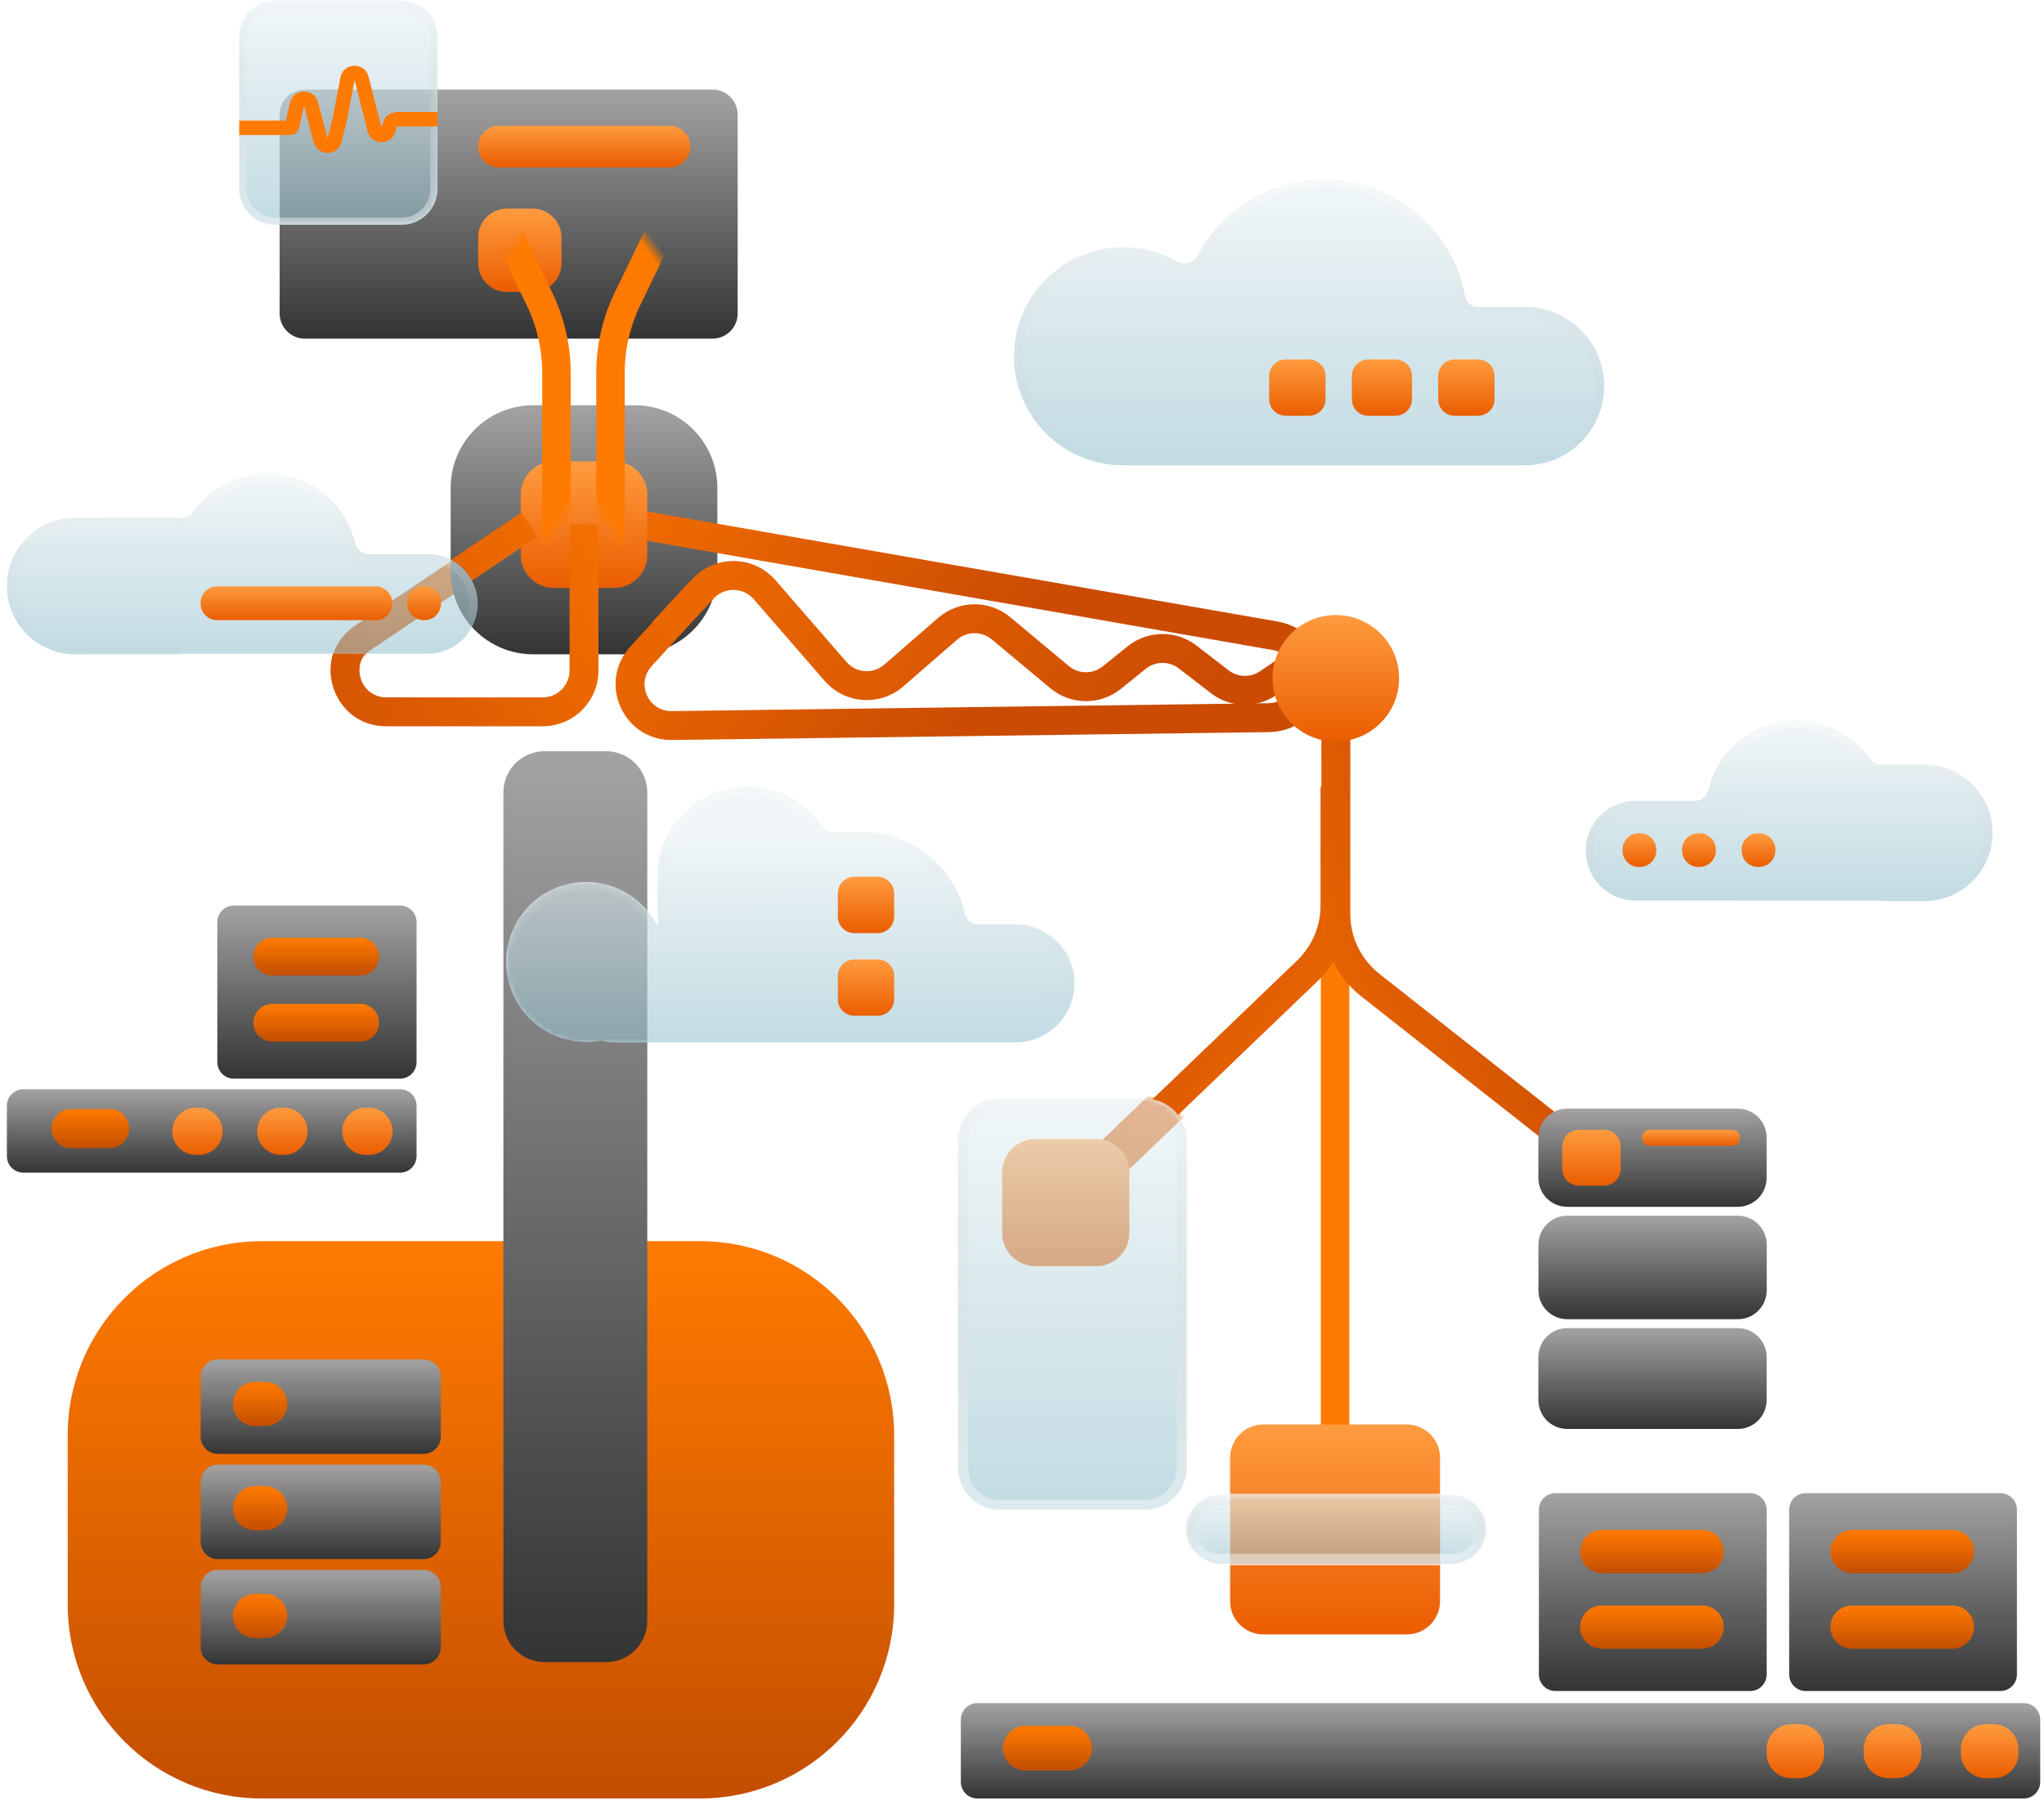 <svg width="359" height="317" viewBox="0 0 359 317" fill="none" xmlns="http://www.w3.org/2000/svg">
<g clip-path="url(#clip0_1524_13953)">
<mask id="mask0_1524_13953" style="mask-type:alpha" maskUnits="userSpaceOnUse" x="1" y="83" width="83" height="33">
<path fill-rule="evenodd" clip-rule="evenodd" d="M32.283 115.05C31.764 115.118 31.235 115.154 30.698 115.154H13.2C6.579 115.154 1.211 109.786 1.211 103.165C1.211 96.543 6.579 91.176 13.2 91.176H30.698C31.002 91.176 31.303 91.187 31.601 91.209C32.545 91.279 33.479 90.863 34.026 90.09C36.892 86.042 41.613 83.399 46.951 83.399C54.448 83.399 60.727 88.612 62.362 95.611C62.615 96.695 63.533 97.541 64.646 97.541H75.147C79.982 97.541 83.901 101.46 83.901 106.295C83.901 111.13 79.982 115.05 75.147 115.05H32.283Z" fill="#95C0CE"/>
</mask>
<g mask="url(#mask0_1524_13953)">
<g filter="url(#filter0_f_1524_13953)">
<path fill-rule="evenodd" clip-rule="evenodd" d="M105.11 118.004C105.11 123.412 100.727 127.795 95.319 127.795H67.86C58.193 127.795 54.374 115.274 62.396 109.879L91.553 90.272L94.386 94.485L65.229 114.092C61.367 116.69 63.206 122.718 67.86 122.718H95.319C97.922 122.718 100.033 120.608 100.033 118.004V92.378H105.11V118.004Z" fill="url(#paint0_linear_1524_13953)"/>
</g>
</g>
<mask id="mask1_1524_13953" style="mask-type:alpha" maskUnits="userSpaceOnUse" x="42" y="0" width="35" height="40">
<path d="M76.834 33.155C76.834 36.65 74.001 39.483 70.505 39.483H48.348C44.853 39.483 42.02 36.65 42.02 33.155V6.444C42.02 2.949 44.853 0.116 48.348 0.116L70.505 0.116C74.001 0.116 76.834 2.949 76.834 6.444V33.155Z" fill="#95C0CE"/>
</mask>
<g mask="url(#mask1_1524_13953)">
<g filter="url(#filter1_f_1524_13953)">
<path d="M129.563 20.161C129.563 17.715 127.579 15.731 125.133 15.731H53.543C51.097 15.731 49.113 17.715 49.113 20.161V55.058C49.113 57.505 51.097 59.488 53.543 59.488H125.133C127.579 59.488 129.563 57.505 129.563 55.058V20.161Z" fill="url(#paint1_linear_1524_13953)"/>
</g>
</g>
<mask id="mask2_1524_13953" style="mask-type:alpha" maskUnits="userSpaceOnUse" x="168" y="192" width="41" height="74">
<path d="M175.592 265.207H201.11C205.135 265.207 208.398 261.943 208.398 257.918V200.278C208.398 196.252 205.135 192.989 201.11 192.989H175.592C171.567 192.989 168.304 196.252 168.304 200.278V257.918C168.304 261.943 171.567 265.207 175.592 265.207Z" fill="#95C0CE"/>
<path d="M175.591 264.478H201.108C204.731 264.478 207.668 261.541 207.668 257.918V200.277C207.668 196.655 204.731 193.718 201.108 193.718H175.591C171.968 193.718 169.031 196.655 169.031 200.277V257.918C169.031 261.541 171.968 264.478 175.591 264.478Z" fill="#95C0CE" stroke="url(#paint2_linear_1524_13953)" stroke-width="2"/>
</mask>
<g mask="url(#mask2_1524_13953)">
<g filter="url(#filter2_f_1524_13953)">
<path d="M234.495 138.187V159.026C234.495 163.394 232.712 167.573 229.56 170.597L187.188 211.249" stroke="url(#paint3_linear_1524_13953)" stroke-width="7"/>
</g>
</g>
<mask id="mask3_1524_13953" style="mask-type:alpha" maskUnits="userSpaceOnUse" x="208" y="262" width="54" height="13">
<path d="M214.414 274.683H254.914C258.236 274.683 260.93 271.989 260.93 268.667C260.93 265.344 258.236 262.651 254.914 262.651H214.414C211.091 262.651 208.398 265.344 208.398 268.667C208.398 271.989 211.091 274.683 214.414 274.683Z" fill="#95C0CE"/>
<path d="M214.412 273.954H254.912C257.832 273.954 260.199 271.587 260.199 268.667C260.199 265.747 257.832 263.38 254.912 263.38H214.412C211.492 263.38 209.125 265.747 209.125 268.667C209.125 271.587 211.492 273.954 214.412 273.954Z" fill="#95C0CE" stroke="url(#paint4_linear_1524_13953)" stroke-width="2"/>
</mask>
<g mask="url(#mask3_1524_13953)">
<g filter="url(#filter3_f_1524_13953)">
<path d="M247.094 250.23H221.885C218.665 250.23 216.055 252.84 216.055 256.061V281.27C216.055 284.49 218.665 287.1 221.885 287.1H247.094C250.315 287.1 252.925 284.49 252.925 281.27V256.061C252.925 252.84 250.315 250.23 247.094 250.23Z" fill="url(#paint5_linear_1524_13953)"/>
</g>
</g>
<path d="M234.492 141.707V187.575V260.832" stroke="url(#paint6_linear_1524_13953)" stroke-width="5"/>
<g filter="url(#filter4_f_1524_13953)">
<path d="M192.522 200.084H181.854C178.634 200.084 176.023 202.695 176.023 205.915V216.583C176.023 219.803 178.634 222.413 181.854 222.413H192.522C195.742 222.413 198.352 219.803 198.352 216.583V205.915C198.352 202.695 195.742 200.084 192.522 200.084Z" fill="url(#paint7_linear_1524_13953)"/>
</g>
<path fill-rule="evenodd" clip-rule="evenodd" d="M247.09 250.23H221.882C218.661 250.23 216.051 252.84 216.051 256.061V262.38H252.921V256.061C252.921 252.84 250.311 250.23 247.09 250.23ZM216.051 274.954L252.921 274.954V281.27C252.921 284.49 250.311 287.1 247.09 287.1H221.882C218.661 287.1 216.051 284.49 216.051 281.27V274.954Z" fill="url(#paint8_linear_1524_13953)"/>
<path d="M175.592 265.207H201.11C205.135 265.207 208.398 261.944 208.398 257.919V200.278C208.398 196.253 205.135 192.99 201.11 192.99H175.592C171.567 192.99 168.304 196.253 168.304 200.278V257.919C168.304 261.944 171.567 265.207 175.592 265.207Z" fill="url(#paint9_linear_1524_13953)"/>
<path fill-rule="evenodd" clip-rule="evenodd" d="M231.94 138.187V159.026C231.94 162.699 230.441 166.213 227.79 168.756L227.79 168.756L202.41 193.106C204.236 193.436 205.824 194.446 206.905 195.863L231.322 172.438C234.976 168.933 237.042 164.089 237.042 159.026V138.187H231.94Z" fill="url(#paint10_linear_1524_13953)"/>
<path d="M175.591 264.478H201.108C204.731 264.478 207.668 261.541 207.668 257.918V200.278C207.668 196.655 204.731 193.718 201.108 193.718H175.591C171.968 193.718 169.031 196.655 169.031 200.278V257.918C169.031 261.541 171.968 264.478 175.591 264.478Z" stroke="url(#paint11_linear_1524_13953)" stroke-width="2"/>
<path d="M214.418 274.683H254.918C258.24 274.683 260.934 271.989 260.934 268.667C260.934 265.344 258.24 262.651 254.918 262.651H214.418C211.095 262.651 208.402 265.344 208.402 268.667C208.402 271.989 211.095 274.683 214.418 274.683Z" fill="url(#paint12_linear_1524_13953)"/>
<path d="M214.416 273.954H254.916C257.836 273.954 260.203 271.587 260.203 268.667C260.203 265.747 257.836 263.38 254.916 263.38H214.416C211.496 263.38 209.129 265.747 209.129 268.667C209.129 271.587 211.496 273.954 214.416 273.954Z" stroke="url(#paint13_linear_1524_13953)" stroke-width="2"/>
<path d="M157.044 252.126C157.044 233.293 141.777 218.027 122.945 218.027H45.99C27.157 218.027 11.891 233.293 11.891 252.126V281.825C11.891 300.657 27.157 315.924 45.99 315.924H122.945C141.777 315.924 157.044 300.657 157.044 281.825V252.126Z" fill="url(#paint14_linear_1524_13953)"/>
<path d="M79.152 85.692C79.152 77.681 85.647 71.186 93.658 71.186H111.488C119.499 71.186 125.993 77.681 125.993 85.692V100.432C125.993 108.443 119.499 114.938 111.488 114.938H93.658C85.647 114.938 79.152 108.443 79.152 100.432V85.692Z" fill="url(#paint15_linear_1524_13953)"/>
<path fill-rule="evenodd" clip-rule="evenodd" d="M237.159 123.417V160.528C237.159 164.639 239.043 168.523 242.272 171.067L280.118 200.891L276.976 204.879L239.129 175.055C234.679 171.548 232.082 166.194 232.082 160.528V123.417H237.159Z" fill="url(#paint16_linear_1524_13953)"/>
<path fill-rule="evenodd" clip-rule="evenodd" d="M110.689 113.608C104.922 119.942 109.493 130.104 118.058 129.991L222.779 128.606C234.671 128.448 236.05 111.216 224.334 109.17L112.61 89.66L111.737 94.661L223.46 114.171C229.102 115.156 228.438 123.453 222.712 123.529L117.991 124.914C113.867 124.969 111.666 120.076 114.443 117.026L124.99 105.443L121.236 102.025L110.689 113.608Z" fill="url(#paint17_linear_1524_13953)"/>
<path fill-rule="evenodd" clip-rule="evenodd" d="M221.302 117.916C219.616 119.058 217.387 118.988 215.776 117.743L210.172 113.414C206.585 110.642 201.565 110.695 198.037 113.542L193.698 117.043C191.948 118.455 189.443 118.434 187.717 116.993L177.453 108.423C173.764 105.343 168.385 105.395 164.756 108.547L155.321 116.743C153.355 118.451 150.377 118.241 148.67 116.275L136.204 101.92C132.391 97.528 125.614 97.409 121.649 101.663L114.539 109.29L118.253 112.752L125.363 105.125C127.272 103.077 130.535 103.134 132.371 105.248L144.836 119.604C148.382 123.687 154.567 124.123 158.65 120.576L168.086 112.38C169.833 110.862 172.422 110.837 174.199 112.32L184.463 120.89C188.049 123.884 193.251 123.928 196.887 120.994L201.225 117.493C202.924 116.122 205.341 116.097 207.068 117.431L212.672 121.761C216.019 124.347 220.648 124.491 224.149 122.119L229.921 118.209L227.073 114.006L221.302 117.916Z" fill="url(#paint18_linear_1524_13953)"/>
<path d="M91.465 86.854C91.465 83.65 94.062 81.052 97.267 81.052H107.882C111.087 81.052 113.684 83.65 113.684 86.854V97.469C113.684 100.674 111.087 103.271 107.882 103.271H97.267C94.062 103.271 91.465 100.674 91.465 97.469V86.854Z" fill="url(#paint19_linear_1524_13953)"/>
<path d="M270.191 199.816C270.191 197.013 272.464 194.74 275.268 194.74H305.208C308.012 194.74 310.285 197.013 310.285 199.816V206.912C310.285 209.716 308.012 211.989 305.208 211.989H275.268C272.464 211.989 270.191 209.716 270.191 206.912V199.816Z" fill="url(#paint20_linear_1524_13953)"/>
<path d="M270.203 218.629C270.203 215.825 272.476 213.552 275.279 213.552H305.22C308.024 213.552 310.297 215.825 310.297 218.629V226.657C310.297 229.461 308.024 231.734 305.22 231.734H275.279C272.476 231.734 270.203 229.461 270.203 226.657V218.629Z" fill="url(#paint21_linear_1524_13953)"/>
<path d="M270.191 238.373C270.191 235.569 272.464 233.296 275.268 233.296H305.208C308.012 233.296 310.285 235.569 310.285 238.373V245.935C310.285 248.739 308.012 251.012 305.208 251.012H275.268C272.464 251.012 270.191 248.739 270.191 245.935V238.373Z" fill="url(#paint22_linear_1524_13953)"/>
<path d="M284.64 201.369C284.64 199.767 283.341 198.468 281.739 198.468H277.284C275.682 198.468 274.383 199.767 274.383 201.369V205.357C274.383 206.96 275.682 208.258 277.284 208.258H281.739C283.341 208.258 284.64 206.96 284.64 205.357V201.369Z" fill="url(#paint23_linear_1524_13953)"/>
<path d="M305.62 199.867C305.62 199.094 304.994 198.468 304.222 198.468H289.769C288.997 198.468 288.371 199.094 288.371 199.867C288.371 200.639 288.997 201.265 289.769 201.265H304.222C304.994 201.265 305.62 200.639 305.62 199.867Z" fill="url(#paint24_linear_1524_13953)"/>
<path d="M223.512 119.148C223.512 113.012 228.486 108.038 234.622 108.038C240.757 108.038 245.731 113.012 245.731 119.148C245.731 125.284 240.757 130.258 234.622 130.258C228.486 130.258 223.512 125.284 223.512 119.148Z" fill="url(#paint25_linear_1524_13953)"/>
<path d="M77.422 278.811C77.422 277.131 76.06 275.771 74.381 275.771H38.279C36.6 275.771 35.238 277.131 35.238 278.811V289.336C35.238 291.015 36.6 292.376 38.279 292.376H74.381C76.06 292.376 77.422 291.015 77.422 289.336V278.811Z" fill="url(#paint26_linear_1524_13953)"/>
<path d="M77.422 260.32C77.422 258.64 76.06 257.279 74.381 257.279H38.279C36.6 257.279 35.238 258.64 35.238 260.32V270.843C35.238 272.523 36.6 273.884 38.279 273.884H74.381C76.06 273.884 77.422 272.523 77.422 270.843V260.32Z" fill="url(#paint27_linear_1524_13953)"/>
<path d="M77.422 241.829C77.422 240.15 76.06 238.788 74.381 238.788H38.279C36.6 238.788 35.238 240.15 35.238 241.829V252.353C35.238 254.033 36.6 255.394 38.279 255.394H74.381C76.06 255.394 77.422 254.033 77.422 252.353V241.829Z" fill="url(#paint28_linear_1524_13953)"/>
<path d="M50.458 283.862C50.458 281.719 48.72 279.982 46.577 279.982H44.783C42.64 279.982 40.902 281.719 40.902 283.862C40.902 286.006 42.64 287.743 44.783 287.743H46.577C48.72 287.743 50.458 286.006 50.458 283.862Z" fill="url(#paint29_linear_1524_13953)"/>
<path d="M50.458 264.937C50.458 262.793 48.72 261.056 46.577 261.056H44.783C42.64 261.056 40.902 262.793 40.902 264.937C40.902 267.08 42.64 268.817 44.783 268.817H46.577C48.72 268.817 50.458 267.08 50.458 264.937Z" fill="url(#paint30_linear_1524_13953)"/>
<path d="M50.458 246.624C50.458 244.481 48.72 242.743 46.577 242.743H44.783C42.64 242.743 40.902 244.481 40.902 246.624C40.902 248.767 42.64 250.505 44.783 250.505H46.577C48.72 250.505 50.458 248.767 50.458 246.624Z" fill="url(#paint31_linear_1524_13953)"/>
<path fill-rule="evenodd" clip-rule="evenodd" d="M197.313 81.733C197.289 81.733 197.265 81.733 197.242 81.733C186.669 81.733 178.098 73.162 178.098 62.589C178.098 52.016 186.669 43.446 197.242 43.446C200.673 43.446 203.893 44.348 206.678 45.929C207.955 46.654 209.67 46.187 210.355 44.888C214.566 36.907 222.948 31.466 232.599 31.466C244.905 31.466 255.145 40.309 257.311 51.988C257.514 53.082 258.437 53.926 259.551 53.926H267.852C275.531 53.926 281.756 60.151 281.756 67.83C281.756 75.508 275.531 81.733 267.852 81.733H197.453C197.406 81.733 197.359 81.733 197.313 81.733Z" fill="url(#paint32_linear_1524_13953)"/>
<path fill-rule="evenodd" clip-rule="evenodd" d="M197.317 80.282L197.327 80.282C197.369 80.283 197.411 80.283 197.453 80.283H267.852C274.73 80.283 280.306 74.707 280.306 67.83C280.306 60.952 274.73 55.376 267.852 55.376H259.551C257.67 55.376 256.202 53.964 255.885 52.252C253.844 41.249 244.193 32.916 232.599 32.916C223.507 32.916 215.608 38.04 211.638 45.565C210.556 47.617 207.922 48.303 205.962 47.19C203.39 45.73 200.415 44.896 197.242 44.896C187.47 44.896 179.549 52.818 179.549 62.589C179.549 72.361 187.47 80.282 197.242 80.282L197.307 80.282H197.317ZM197.242 81.733L197.313 81.733C197.342 81.733 197.372 81.733 197.401 81.733C197.418 81.733 197.436 81.733 197.453 81.733H267.852C275.531 81.733 281.756 75.508 281.756 67.83C281.756 60.151 275.531 53.926 267.852 53.926H259.551C258.437 53.926 257.514 53.082 257.311 51.988C255.145 40.309 244.905 31.466 232.599 31.466C222.948 31.466 214.566 36.907 210.355 44.888C209.67 46.187 207.955 46.654 206.678 45.929C203.893 44.348 200.673 43.446 197.242 43.446C186.669 43.446 178.098 52.016 178.098 62.589C178.098 73.162 186.669 81.733 197.242 81.733Z" fill="url(#paint33_linear_1524_13953)"/>
<path d="M262.498 66.041C262.498 64.439 261.2 63.14 259.597 63.14H255.504C253.901 63.14 252.602 64.439 252.602 66.041V70.135C252.602 71.737 253.901 73.036 255.504 73.036H259.597C261.2 73.036 262.498 71.737 262.498 70.135V66.041Z" fill="url(#paint34_linear_1524_13953)"/>
<path d="M247.986 66.041C247.986 64.439 246.687 63.14 245.085 63.14H240.331C238.729 63.14 237.43 64.439 237.43 66.041V70.135C237.43 71.737 238.729 73.036 240.331 73.036H245.085C246.687 73.036 247.986 71.737 247.986 70.135V66.041Z" fill="url(#paint35_linear_1524_13953)"/>
<path d="M232.81 66.041C232.81 64.439 231.511 63.14 229.909 63.14H225.815C224.213 63.14 222.914 64.439 222.914 66.041V70.135C222.914 71.737 224.213 73.036 225.815 73.036H229.909C231.511 73.036 232.81 71.737 232.81 70.135V66.041Z" fill="url(#paint36_linear_1524_13953)"/>
<path fill-rule="evenodd" clip-rule="evenodd" d="M32.283 114.834C31.764 114.902 31.235 114.938 30.698 114.938H13.2C6.579 114.938 1.211 109.57 1.211 102.949C1.211 96.327 6.579 90.959 13.2 90.959H30.698C31.002 90.959 31.303 90.971 31.601 90.993C32.545 91.063 33.479 90.647 34.026 89.874C36.892 85.825 41.613 83.183 46.951 83.183C54.448 83.183 60.727 88.396 62.362 95.395C62.615 96.478 63.533 97.325 64.646 97.325H75.147C79.982 97.325 83.901 101.244 83.901 106.079C83.901 110.914 79.982 114.834 75.147 114.834H32.283Z" fill="url(#paint37_linear_1524_13953)"/>
<path fill-rule="evenodd" clip-rule="evenodd" d="M58.476 114.834C56.693 120.613 60.65 127.579 67.86 127.579H95.319C100.727 127.579 105.11 123.196 105.11 117.788V92.162H100.033V117.788C100.033 120.392 97.922 122.502 95.319 122.502H67.86C63.712 122.502 61.8 117.714 64.167 114.834H58.476ZM82.894 101.997L94.386 94.269L91.553 90.056L79.238 98.337C80.794 99.161 82.072 100.44 82.894 101.997Z" fill="url(#paint38_linear_1524_13953)"/>
<path fill-rule="evenodd" clip-rule="evenodd" d="M32.187 113.383H75.147C79.181 113.383 82.451 110.113 82.451 106.079C82.451 102.046 79.181 98.775 75.147 98.775H64.646C62.754 98.775 61.331 97.357 60.949 95.725C59.465 89.367 53.759 84.633 46.951 84.633C42.103 84.633 37.816 87.031 35.21 90.712C34.354 91.921 32.919 92.546 31.493 92.439C31.231 92.42 30.965 92.41 30.698 92.41H13.2C7.38 92.41 2.661 97.128 2.661 102.949C2.661 108.769 7.38 113.487 13.2 113.487H30.698C31.171 113.487 31.637 113.456 32.093 113.396L32.187 113.383ZM30.698 114.938C31.235 114.938 31.764 114.902 32.283 114.834H75.147C79.982 114.834 83.901 110.914 83.901 106.079C83.901 101.244 79.982 97.325 75.147 97.325H64.646C63.533 97.325 62.615 96.478 62.362 95.395C60.727 88.396 54.448 83.183 46.951 83.183C41.613 83.183 36.892 85.825 34.026 89.874C33.479 90.647 32.545 91.063 31.601 90.993C31.303 90.971 31.002 90.959 30.698 90.959H13.2C6.579 90.959 1.211 96.327 1.211 102.949C1.211 109.57 6.579 114.938 13.2 114.938H30.698Z" fill="url(#paint39_linear_1524_13953)"/>
<path fill-rule="evenodd" clip-rule="evenodd" d="M330.144 158.193C330.663 158.262 331.192 158.297 331.73 158.297H337.972C344.593 158.297 349.961 152.929 349.961 146.308C349.961 139.687 344.593 134.319 337.972 134.319H331.73C331.425 134.319 331.123 134.33 330.825 134.353C329.88 134.423 328.946 134.007 328.399 133.234C325.533 129.185 320.812 126.542 315.474 126.542C307.977 126.542 301.698 131.755 300.063 138.754C299.81 139.838 298.892 140.684 297.779 140.684H287.278C282.443 140.684 278.523 144.603 278.523 149.438C278.523 154.273 282.443 158.193 287.278 158.193H330.144Z" fill="url(#paint40_linear_1524_13953)"/>
<path fill-rule="evenodd" clip-rule="evenodd" d="M330.239 156.743H287.278C283.244 156.743 279.974 153.472 279.974 149.438C279.974 145.404 283.244 142.134 287.278 142.134H297.779C299.671 142.134 301.094 140.716 301.476 139.084C302.96 132.727 308.666 127.993 315.474 127.993C320.322 127.993 324.609 130.391 327.215 134.072C328.071 135.281 329.506 135.906 330.933 135.799C331.195 135.78 331.461 135.77 331.73 135.77H337.972C343.792 135.77 348.51 140.488 348.51 146.308C348.51 152.128 343.792 156.847 337.972 156.847H331.73C331.256 156.847 330.79 156.815 330.334 156.755L330.239 156.743ZM331.73 158.297C331.192 158.297 330.663 158.262 330.144 158.193H287.278C282.443 158.193 278.523 154.273 278.523 149.438C278.523 144.603 282.443 140.684 287.278 140.684H297.779C298.892 140.684 299.81 139.838 300.063 138.754C301.698 131.755 307.977 126.542 315.474 126.542C320.812 126.542 325.533 129.185 328.399 133.234C328.946 134.007 329.88 134.423 330.825 134.353C331.123 134.33 331.425 134.319 331.73 134.319H337.972C344.593 134.319 349.961 139.687 349.961 146.308C349.961 152.929 344.593 158.297 337.972 158.297H331.73Z" fill="url(#paint41_linear_1524_13953)"/>
<path d="M35.238 105.9C35.238 104.298 36.537 102.999 38.139 102.999H65.983C67.586 102.999 68.885 104.298 68.885 105.9V106.036C68.885 107.638 67.586 108.937 65.983 108.937H38.139C36.537 108.937 35.238 107.638 35.238 106.036V105.9Z" fill="url(#paint42_linear_1524_13953)"/>
<path d="M71.523 105.9C71.523 104.298 72.822 102.999 74.424 102.999H74.56C76.162 102.999 77.461 104.298 77.461 105.9V106.036C77.461 107.638 76.162 108.937 74.56 108.937H74.424C72.822 108.937 71.523 107.638 71.523 106.036V105.9Z" fill="url(#paint43_linear_1524_13953)"/>
<path d="M290.906 149.26C290.906 147.658 289.608 146.359 288.005 146.359H287.87C286.268 146.359 284.969 147.658 284.969 149.26V149.395C284.969 150.997 286.268 152.296 287.87 152.296H288.005C289.608 152.296 290.906 150.997 290.906 149.395V149.26Z" fill="url(#paint44_linear_1524_13953)"/>
<path d="M301.371 149.26C301.371 147.658 300.072 146.359 298.47 146.359H298.335C296.733 146.359 295.434 147.658 295.434 149.26V149.395C295.434 150.997 296.733 152.296 298.335 152.296H298.47C300.072 152.296 301.371 150.997 301.371 149.395V149.26Z" fill="url(#paint45_linear_1524_13953)"/>
<path d="M311.828 149.26C311.828 147.658 310.529 146.359 308.927 146.359H308.792C307.19 146.359 305.891 147.658 305.891 149.26V149.395C305.891 150.997 307.19 152.296 308.792 152.296H308.927C310.529 152.296 311.828 150.997 311.828 149.395V149.26Z" fill="url(#paint46_linear_1524_13953)"/>
<path d="M73.162 194.232C73.162 192.63 71.863 191.331 70.26 191.331H4.112C2.51 191.331 1.211 192.63 1.211 194.232V203.09C1.211 204.693 2.51 205.992 4.112 205.992H70.26C71.863 205.992 73.162 204.693 73.162 203.09V194.232Z" fill="url(#paint47_linear_1524_13953)"/>
<path d="M73.162 161.971C73.162 160.368 71.863 159.07 70.261 159.07H41.069C39.467 159.07 38.168 160.368 38.168 161.971V186.577C38.168 188.179 39.467 189.478 41.069 189.478H70.261C71.863 189.478 73.162 188.179 73.162 186.577V161.971Z" fill="url(#paint48_linear_1524_13953)"/>
<path d="M22.696 198.25C22.696 196.357 21.162 194.823 19.27 194.823H12.469C10.577 194.823 9.043 196.357 9.043 198.25C9.043 200.142 10.577 201.676 12.469 201.676H19.27C21.162 201.676 22.696 200.142 22.696 198.25Z" fill="url(#paint49_linear_1524_13953)"/>
<path d="M66.577 168.046C66.577 166.215 65.092 164.729 63.26 164.729H47.817C45.985 164.729 44.5 166.215 44.5 168.046C44.5 169.878 45.985 171.363 47.817 171.363H63.26C65.092 171.363 66.577 169.878 66.577 168.046Z" fill="url(#paint50_linear_1524_13953)"/>
<path d="M66.577 179.656C66.577 177.824 65.092 176.339 63.26 176.339H47.817C45.985 176.339 44.5 177.824 44.5 179.656C44.5 181.488 45.985 182.973 47.817 182.973H63.26C65.092 182.973 66.577 181.488 66.577 179.656Z" fill="url(#paint51_linear_1524_13953)"/>
<path d="M45.172 198.727C45.172 196.438 47.028 194.581 49.318 194.581H49.871C52.16 194.581 54.017 196.438 54.017 198.727C54.017 201.017 52.16 202.873 49.871 202.873H49.318C47.028 202.873 45.172 201.017 45.172 198.727Z" fill="url(#paint52_linear_1524_13953)"/>
<path d="M60.102 198.727C60.102 196.438 61.958 194.581 64.248 194.581H64.8C67.09 194.581 68.946 196.438 68.946 198.727C68.946 201.017 67.09 202.873 64.8 202.873H64.248C61.958 202.873 60.102 201.017 60.102 198.727Z" fill="url(#paint53_linear_1524_13953)"/>
<path d="M30.25 198.727C30.25 196.438 32.106 194.581 34.396 194.581H34.949C37.239 194.581 39.095 196.438 39.095 198.727C39.095 201.017 37.239 202.873 34.949 202.873H34.396C32.106 202.873 30.25 201.017 30.25 198.727Z" fill="url(#paint54_linear_1524_13953)"/>
<path d="M358.333 302.066C358.333 300.464 357.034 299.165 355.432 299.165H171.659C170.057 299.165 168.758 300.464 168.758 302.066V313.022C168.758 314.624 170.057 315.923 171.659 315.923H355.432C357.034 315.923 358.333 314.624 358.333 313.022V302.066Z" fill="url(#paint55_linear_1524_13953)"/>
<path d="M310.287 265.187C310.287 263.585 308.988 262.286 307.386 262.286H273.187C271.584 262.286 270.285 263.585 270.285 265.187V294.145C270.285 295.747 271.584 297.046 273.187 297.046H307.386C308.988 297.046 310.287 295.747 310.287 294.145V265.187Z" fill="url(#paint56_linear_1524_13953)"/>
<path d="M354.243 265.187C354.243 263.585 352.944 262.286 351.342 262.286H317.143C315.54 262.286 314.242 263.585 314.242 265.187V294.145C314.242 295.747 315.54 297.046 317.143 297.046H351.342C352.944 297.046 354.243 295.747 354.243 294.145V265.187Z" fill="url(#paint57_linear_1524_13953)"/>
<path d="M191.775 307.072C191.775 304.909 190.021 303.156 187.858 303.156H180.084C177.921 303.156 176.168 304.909 176.168 307.072C176.168 309.235 177.921 310.988 180.084 310.988H187.858C190.021 310.988 191.775 309.235 191.775 307.072Z" fill="url(#paint58_linear_1524_13953)"/>
<path d="M302.763 272.548C302.763 270.455 301.065 268.757 298.971 268.757H281.318C279.224 268.757 277.527 270.455 277.527 272.548C277.527 274.642 279.224 276.34 281.318 276.34H298.971C301.065 276.34 302.763 274.642 302.763 272.548Z" fill="url(#paint59_linear_1524_13953)"/>
<path d="M346.716 272.548C346.716 270.455 345.018 268.757 342.925 268.757H325.271C323.177 268.757 321.48 270.455 321.48 272.548C321.48 274.642 323.177 276.34 325.271 276.34H342.925C345.018 276.34 346.716 274.642 346.716 272.548Z" fill="url(#paint60_linear_1524_13953)"/>
<path d="M302.763 285.818C302.763 283.724 301.065 282.027 298.971 282.027H281.318C279.224 282.027 277.527 283.724 277.527 285.818C277.527 287.912 279.224 289.609 281.318 289.609H298.971C301.065 289.609 302.763 287.912 302.763 285.818Z" fill="url(#paint61_linear_1524_13953)"/>
<path d="M346.716 285.818C346.716 283.724 345.018 282.027 342.925 282.027H325.271C323.177 282.027 321.48 283.724 321.48 285.818C321.48 287.912 323.177 289.609 325.271 289.609H342.925C345.018 289.609 346.716 287.912 346.716 285.818Z" fill="url(#paint62_linear_1524_13953)"/>
<path d="M327.332 307.23C327.332 304.826 329.281 302.878 331.684 302.878H333.091C335.494 302.878 337.443 304.826 337.443 307.23V308.005C337.443 310.408 335.494 312.357 333.091 312.357H331.684C329.281 312.357 327.332 310.408 327.332 308.005V307.23Z" fill="url(#paint63_linear_1524_13953)"/>
<path d="M344.398 307.23C344.398 304.826 346.346 302.878 348.749 302.878H350.156C352.56 302.878 354.508 304.826 354.508 307.23V308.005C354.508 310.408 352.56 312.357 350.156 312.357H348.749C346.346 312.357 344.398 310.408 344.398 308.005V307.23Z" fill="url(#paint64_linear_1524_13953)"/>
<path d="M310.277 307.23C310.277 304.826 312.225 302.878 314.628 302.878H316.035C318.439 302.878 320.387 304.826 320.387 307.23V308.005C320.387 310.408 318.439 312.357 316.035 312.357H314.628C312.225 312.357 310.277 310.408 310.277 308.005V307.23Z" fill="url(#paint65_linear_1524_13953)"/>
<path d="M121.247 41.712C121.247 38.916 118.98 36.649 116.184 36.649H111.672C108.876 36.649 106.609 38.916 106.609 41.712V46.225C106.609 49.021 108.876 51.287 111.672 51.287H116.184C118.98 51.287 121.247 49.021 121.247 46.225V41.712Z" fill="url(#paint66_linear_1524_13953)"/>
<path d="M76.834 33.155C76.834 36.65 74.001 39.483 70.505 39.483H48.348C44.853 39.483 42.02 36.65 42.02 33.155V6.444C42.02 2.949 44.853 0.116 48.348 0.116L70.505 0.116C74.001 0.116 76.834 2.949 76.834 6.444V33.155Z" fill="url(#paint67_linear_1524_13953)"/>
<path fill-rule="evenodd" clip-rule="evenodd" d="M70.505 39.483C74.001 39.483 76.834 36.65 76.834 33.155V15.731H125.133C127.579 15.731 129.563 17.715 129.563 20.161V55.058C129.563 57.505 127.579 59.488 125.133 59.488H53.543C51.097 59.488 49.113 57.505 49.113 55.058V39.483H70.505Z" fill="url(#paint68_linear_1524_13953)"/>
<path fill-rule="evenodd" clip-rule="evenodd" d="M48.348 38.218H70.505C73.301 38.218 75.568 35.951 75.568 33.155L75.568 6.444C75.568 3.648 73.301 1.381 70.505 1.381H48.348C45.552 1.381 43.285 3.648 43.285 6.444V33.155C43.285 35.951 45.552 38.218 48.348 38.218ZM70.505 39.483C74.001 39.483 76.834 36.65 76.834 33.155V6.444C76.834 2.949 74.001 0.116 70.505 0.116L48.348 0.116C44.853 0.116 42.02 2.949 42.02 6.444V33.155C42.02 36.65 44.853 39.483 48.348 39.483H70.505Z" fill="url(#paint69_linear_1524_13953)"/>
<path d="M98.622 41.712C98.622 38.916 96.356 36.649 93.56 36.649H89.047C86.251 36.649 83.984 38.916 83.984 41.712V46.225C83.984 49.021 86.251 51.287 89.047 51.287H93.56C96.356 51.287 98.622 49.021 98.622 46.225V41.712Z" fill="url(#paint70_linear_1524_13953)"/>
<path d="M121.245 25.752C121.245 23.731 119.607 22.093 117.586 22.093H87.64C85.619 22.093 83.981 23.731 83.981 25.752C83.981 27.773 85.619 29.412 87.64 29.412H117.586C119.607 29.412 121.245 27.773 121.245 25.752Z" fill="url(#paint71_linear_1524_13953)"/>
<path fill-rule="evenodd" clip-rule="evenodd" d="M62.278 14.081L60.919 21.214L59.987 24.942C59.353 27.481 55.752 27.505 55.084 24.975L53.406 18.623L52.503 22.494C52.335 23.212 51.695 23.72 50.958 23.72H42.016V21.188H50.208L50.941 18.048C51.541 15.478 55.18 15.425 55.854 17.976L57.532 24.328L58.446 20.669L59.791 13.608C60.298 10.947 64.066 10.834 64.732 13.46L67.012 22.459L67.279 21.516C67.588 20.427 68.582 19.676 69.714 19.676L76.83 19.676V22.207H69.714L69.447 23.15C68.74 25.64 65.194 25.59 64.558 23.08L62.278 14.081Z" fill="url(#paint72_linear_1524_13953)"/>
<path d="M97.734 96.454V65.548C97.734 61.015 96.707 56.541 94.73 52.462L89.414 41.495" stroke="url(#paint73_linear_1524_13953)" stroke-width="5"/>
<path d="M107.223 96.454V65.548C107.223 61.015 108.25 56.541 110.227 52.462L115.543 41.495" stroke="url(#paint74_linear_1524_13953)" stroke-width="5"/>
<mask id="mask4_1524_13953" style="mask-type:alpha" maskUnits="userSpaceOnUse" x="88" y="138" width="101" height="46">
<path fill-rule="evenodd" clip-rule="evenodd" d="M131.32 138.185C122.576 138.185 115.487 145.274 115.487 154.018V159.296C115.487 160.145 115.554 160.977 115.682 161.789C115.69 161.839 115.69 161.891 115.683 161.941C115.67 162.026 115.658 162.111 115.647 162.196C115.634 162.297 115.548 162.373 115.446 162.373C115.372 162.373 115.303 162.332 115.268 162.266C112.888 157.907 108.263 154.95 102.946 154.95C95.199 154.95 88.918 161.231 88.918 168.978C88.918 176.726 95.199 183.006 102.946 183.006C103.692 183.006 104.423 182.948 105.137 182.836C105.465 182.785 105.801 182.798 106.126 182.87C106.845 183.028 107.592 183.111 108.359 183.111H133.859C133.891 183.111 133.924 183.111 133.957 183.111H151.454C151.487 183.111 151.519 183.111 151.552 183.111H178.35C184.077 183.111 188.719 178.468 188.719 172.742C188.719 167.015 184.077 162.373 178.35 162.373H171.712C170.612 162.373 169.7 161.548 169.452 160.476C167.564 152.281 160.223 146.172 151.454 146.172H146.338C145.557 146.172 144.846 145.747 144.406 145.102C141.555 140.926 136.758 138.185 131.32 138.185Z" fill="white"/>
<mask id="mask5_1524_13953" style="mask-type:luminance" maskUnits="userSpaceOnUse" x="88" y="138" width="101" height="46">
<path fill-rule="evenodd" clip-rule="evenodd" d="M131.32 138.185C122.576 138.185 115.487 145.274 115.487 154.018V159.296C115.487 160.145 115.554 160.977 115.682 161.789C115.69 161.839 115.69 161.891 115.683 161.941C115.67 162.026 115.658 162.111 115.647 162.196C115.634 162.297 115.548 162.373 115.446 162.373C115.372 162.373 115.303 162.332 115.268 162.266C112.888 157.907 108.263 154.95 102.946 154.95C95.199 154.95 88.918 161.231 88.918 168.978C88.918 176.726 95.199 183.006 102.946 183.006C103.692 183.006 104.423 182.948 105.137 182.836C105.465 182.785 105.801 182.798 106.126 182.87C106.845 183.028 107.592 183.111 108.359 183.111H133.859C133.891 183.111 133.924 183.111 133.957 183.111H151.454C151.487 183.111 151.519 183.111 151.552 183.111H178.35C184.077 183.111 188.719 178.468 188.719 172.742C188.719 167.015 184.077 162.373 178.35 162.373H171.712C170.612 162.373 169.7 161.548 169.452 160.476C167.564 152.281 160.223 146.172 151.454 146.172H146.338C145.557 146.172 144.846 145.747 144.406 145.102C141.555 140.926 136.758 138.185 131.32 138.185Z" fill="white"/>
</mask>
<g mask="url(#mask5_1524_13953)">
<path d="M133.86 183.11L133.867 181.66H133.86V183.11ZM151.553 183.11V181.66H151.546L151.553 183.11ZM116.939 154.018C116.939 146.075 123.378 139.635 131.322 139.635V136.734C121.776 136.734 114.038 144.473 114.038 154.018H116.939ZM116.939 159.296V154.018H114.038V159.296H116.939ZM117.116 161.562C116.999 160.825 116.939 160.069 116.939 159.296H114.038C114.038 160.221 114.11 161.129 114.25 162.015L117.116 161.562ZM117.087 162.386C117.097 162.307 117.108 162.229 117.119 162.152L114.249 161.731C114.236 161.822 114.223 161.914 114.21 162.006L117.087 162.386ZM102.948 156.4C107.713 156.4 111.86 159.049 113.996 162.962L116.543 161.571C113.919 156.765 108.816 153.499 102.948 153.499V156.4ZM90.37 168.978C90.37 162.032 96.002 156.4 102.948 156.4V153.499C94.399 153.499 87.469 160.429 87.469 168.978H90.37ZM102.948 181.555C96.002 181.555 90.37 175.924 90.37 168.978H87.469C87.469 177.527 94.399 184.457 102.948 184.457V181.555ZM104.913 181.403C104.273 181.503 103.618 181.555 102.948 181.555V184.457C103.769 184.457 104.575 184.393 105.363 184.269L104.913 181.403ZM108.36 181.66C107.699 181.66 107.056 181.588 106.438 181.452L105.816 184.286C106.637 184.467 107.488 184.561 108.36 184.561V181.66ZM133.86 181.66H108.36V184.561H133.86V181.66ZM133.958 181.661C133.928 181.661 133.897 181.66 133.867 181.66L133.852 184.561C133.888 184.561 133.923 184.562 133.958 184.562V181.661ZM151.455 181.661H133.958V184.562H151.455V181.661ZM151.546 181.66C151.515 181.66 151.486 181.661 151.455 181.661V184.562C151.491 184.562 151.526 184.561 151.561 184.561L151.546 181.66ZM178.351 181.66H151.553V184.561H178.351V181.66ZM187.269 172.742C187.269 177.667 183.277 181.66 178.351 181.66V184.561C184.879 184.561 190.17 179.269 190.17 172.742H187.269ZM178.351 163.823C183.277 163.823 187.269 167.816 187.269 172.742H190.17C190.17 166.214 184.879 160.922 178.351 160.922V163.823ZM171.713 163.823H178.351V160.922H171.713V163.823ZM151.455 147.622C159.533 147.622 166.3 153.251 168.04 160.803L170.867 160.15C168.83 151.312 160.914 144.721 151.455 144.721V147.622ZM146.339 147.622H151.455V144.721H146.339V147.622ZM131.322 139.635C136.259 139.635 140.618 142.123 143.21 145.919L145.605 144.284C142.496 139.729 137.259 136.734 131.322 136.734V139.635ZM115.448 160.922C115.912 160.922 116.327 161.177 116.543 161.571L113.996 162.962C114.282 163.485 114.835 163.823 115.448 163.823V160.922ZM146.339 144.721C146.099 144.721 145.812 144.586 145.605 144.284L143.21 145.919C143.883 146.906 145.018 147.622 146.339 147.622V144.721ZM105.363 184.269C105.504 184.247 105.658 184.251 105.816 184.286L106.438 181.452C105.947 181.345 105.429 181.323 104.913 181.403L105.363 184.269ZM114.21 162.006C114.292 161.394 114.813 160.922 115.448 160.922V163.823C116.286 163.823 116.979 163.2 117.087 162.386L114.21 162.006ZM171.713 160.922C171.379 160.922 170.983 160.655 170.867 160.15L168.04 160.803C168.418 162.441 169.849 163.823 171.713 163.823V160.922ZM114.25 162.015C114.236 161.922 114.235 161.826 114.249 161.731L117.119 162.152C117.148 161.956 117.147 161.757 117.116 161.562L114.25 162.015Z" fill="white"/>
</g>
</mask>
<g mask="url(#mask4_1524_13953)">
<g filter="url(#filter5_f_1524_13953)">
<path d="M106.435 131.954H95.667C91.661 131.954 88.414 135.201 88.414 139.206V284.721C88.414 288.726 91.661 291.974 95.667 291.974H106.435C110.44 291.974 113.687 288.726 113.687 284.721V139.206C113.687 135.201 110.44 131.954 106.435 131.954Z" fill="url(#paint75_linear_1524_13953)"/>
</g>
</g>
<path fill-rule="evenodd" clip-rule="evenodd" d="M95.667 131.954H106.435C110.44 131.954 113.687 135.201 113.687 139.206V159.957C111.114 156.895 107.257 154.95 102.944 154.95C95.197 154.95 88.916 161.23 88.916 168.978C88.916 176.726 95.197 183.006 102.944 183.006C103.69 183.006 104.421 182.948 105.134 182.836C105.463 182.785 105.799 182.798 106.124 182.87C106.843 183.028 107.59 183.11 108.357 183.11H113.687V284.721C113.687 288.726 110.44 291.974 106.435 291.974H95.667C91.661 291.974 88.414 288.726 88.414 284.721V139.206C88.414 135.201 91.661 131.954 95.667 131.954Z" fill="url(#paint76_linear_1524_13953)"/>
<path fill-rule="evenodd" clip-rule="evenodd" d="M131.32 138.185C122.576 138.185 115.487 145.274 115.487 154.018V159.296C115.487 160.145 115.554 160.977 115.682 161.789C115.69 161.839 115.69 161.891 115.683 161.941C115.67 162.026 115.658 162.111 115.647 162.196C115.634 162.297 115.548 162.373 115.446 162.373C115.372 162.373 115.303 162.332 115.268 162.266C112.888 157.907 108.263 154.95 102.946 154.95C95.199 154.95 88.918 161.231 88.918 168.978C88.918 176.726 95.199 183.006 102.946 183.006C103.692 183.006 104.423 182.948 105.137 182.836C105.465 182.785 105.801 182.798 106.126 182.87C106.845 183.028 107.592 183.111 108.359 183.111H133.859C133.891 183.111 133.924 183.111 133.957 183.111H151.454C151.487 183.111 151.519 183.111 151.552 183.111H178.35C184.077 183.111 188.719 178.468 188.719 172.742C188.719 167.015 184.077 162.373 178.35 162.373H171.712C170.612 162.373 169.7 161.548 169.452 160.476C167.564 152.281 160.223 146.172 151.454 146.172H146.338C145.557 146.172 144.846 145.747 144.406 145.102C141.555 140.926 136.758 138.185 131.32 138.185Z" fill="url(#paint77_linear_1524_13953)"/>
<mask id="mask6_1524_13953" style="mask-type:luminance" maskUnits="userSpaceOnUse" x="88" y="138" width="101" height="46">
<path fill-rule="evenodd" clip-rule="evenodd" d="M131.32 138.185C122.576 138.185 115.487 145.274 115.487 154.018V159.296C115.487 160.145 115.554 160.977 115.682 161.789C115.69 161.839 115.69 161.891 115.683 161.941C115.67 162.026 115.658 162.111 115.647 162.196C115.634 162.297 115.548 162.373 115.446 162.373C115.372 162.373 115.303 162.332 115.268 162.266C112.888 157.907 108.263 154.95 102.946 154.95C95.199 154.95 88.918 161.231 88.918 168.978C88.918 176.726 95.199 183.006 102.946 183.006C103.692 183.006 104.423 182.948 105.137 182.836C105.465 182.785 105.801 182.798 106.126 182.87C106.845 183.028 107.592 183.111 108.359 183.111H133.859C133.891 183.111 133.924 183.111 133.957 183.111H151.454C151.487 183.111 151.519 183.111 151.552 183.111H178.35C184.077 183.111 188.719 178.468 188.719 172.742C188.719 167.015 184.077 162.373 178.35 162.373H171.712C170.612 162.373 169.7 161.548 169.452 160.476C167.564 152.281 160.223 146.172 151.454 146.172H146.338C145.557 146.172 144.846 145.747 144.406 145.102C141.555 140.926 136.758 138.185 131.32 138.185Z" fill="url(#paint78_linear_1524_13953)"/>
<path fill-rule="evenodd" clip-rule="evenodd" d="M131.32 138.185C122.576 138.185 115.487 145.274 115.487 154.018V159.296C115.487 160.145 115.554 160.977 115.682 161.789C115.69 161.839 115.69 161.891 115.683 161.941C115.67 162.026 115.658 162.111 115.647 162.196C115.634 162.297 115.548 162.373 115.446 162.373C115.372 162.373 115.303 162.332 115.268 162.266C112.888 157.907 108.263 154.95 102.946 154.95C95.199 154.95 88.918 161.231 88.918 168.978C88.918 176.726 95.199 183.006 102.946 183.006C103.692 183.006 104.423 182.948 105.137 182.836C105.465 182.785 105.801 182.798 106.126 182.87C106.845 183.028 107.592 183.111 108.359 183.111H133.859C133.891 183.111 133.924 183.111 133.957 183.111H151.454C151.487 183.111 151.519 183.111 151.552 183.111H178.35C184.077 183.111 188.719 178.468 188.719 172.742C188.719 167.015 184.077 162.373 178.35 162.373H171.712C170.612 162.373 169.7 161.548 169.452 160.476C167.564 152.281 160.223 146.172 151.454 146.172H146.338C145.557 146.172 144.846 145.747 144.406 145.102C141.555 140.926 136.758 138.185 131.32 138.185Z" fill="url(#paint79_linear_1524_13953)"/>
</mask>
<g mask="url(#mask6_1524_13953)">
<path d="M133.86 183.11L133.867 181.66H133.86V183.11ZM151.553 183.11V181.66H151.546L151.553 183.11ZM116.939 154.018C116.939 146.075 123.378 139.635 131.322 139.635V136.734C121.776 136.734 114.038 144.473 114.038 154.018H116.939ZM116.939 159.296V154.018H114.038V159.296H116.939ZM117.116 161.562C116.999 160.825 116.939 160.069 116.939 159.296H114.038C114.038 160.221 114.11 161.129 114.25 162.015L117.116 161.562ZM117.087 162.386C117.097 162.307 117.108 162.229 117.119 162.152L114.249 161.731C114.236 161.822 114.223 161.914 114.21 162.006L117.087 162.386ZM102.948 156.4C107.713 156.4 111.86 159.049 113.996 162.962L116.543 161.571C113.919 156.765 108.816 153.499 102.948 153.499V156.4ZM90.37 168.978C90.37 162.032 96.002 156.4 102.948 156.4V153.499C94.399 153.499 87.469 160.429 87.469 168.978H90.37ZM102.948 181.555C96.002 181.555 90.37 175.924 90.37 168.978H87.469C87.469 177.527 94.399 184.457 102.948 184.457V181.555ZM104.913 181.403C104.273 181.503 103.618 181.555 102.948 181.555V184.457C103.769 184.457 104.575 184.393 105.363 184.269L104.913 181.403ZM108.36 181.66C107.699 181.66 107.056 181.588 106.438 181.452L105.816 184.286C106.637 184.467 107.488 184.561 108.36 184.561V181.66ZM133.86 181.66H108.36V184.561H133.86V181.66ZM133.958 181.661C133.928 181.661 133.897 181.66 133.867 181.66L133.852 184.561C133.888 184.561 133.923 184.562 133.958 184.562V181.661ZM151.455 181.661H133.958V184.562H151.455V181.661ZM151.546 181.66C151.515 181.66 151.486 181.661 151.455 181.661V184.562C151.491 184.562 151.526 184.561 151.561 184.561L151.546 181.66ZM178.351 181.66H151.553V184.561H178.351V181.66ZM187.269 172.742C187.269 177.667 183.277 181.66 178.351 181.66V184.561C184.879 184.561 190.17 179.269 190.17 172.742H187.269ZM178.351 163.823C183.277 163.823 187.269 167.816 187.269 172.742H190.17C190.17 166.214 184.879 160.922 178.351 160.922V163.823ZM171.713 163.823H178.351V160.922H171.713V163.823ZM151.455 147.622C159.533 147.622 166.3 153.251 168.04 160.803L170.867 160.15C168.83 151.312 160.914 144.721 151.455 144.721V147.622ZM146.339 147.622H151.455V144.721H146.339V147.622ZM131.322 139.635C136.259 139.635 140.618 142.123 143.21 145.919L145.605 144.284C142.496 139.729 137.259 136.734 131.322 136.734V139.635ZM115.448 160.922C115.912 160.922 116.327 161.177 116.543 161.571L113.996 162.962C114.282 163.485 114.835 163.823 115.448 163.823V160.922ZM146.339 144.721C146.099 144.721 145.812 144.586 145.605 144.284L143.21 145.919C143.883 146.906 145.018 147.622 146.339 147.622V144.721ZM105.363 184.269C105.504 184.247 105.658 184.251 105.816 184.286L106.438 181.452C105.947 181.345 105.429 181.323 104.913 181.403L105.363 184.269ZM114.21 162.006C114.292 161.394 114.813 160.922 115.448 160.922V163.823C116.286 163.823 116.979 163.2 117.087 162.386L114.21 162.006ZM171.713 160.922C171.379 160.922 170.983 160.655 170.867 160.15L168.04 160.803C168.418 162.441 169.849 163.823 171.713 163.823V160.922ZM114.25 162.015C114.236 161.922 114.235 161.826 114.249 161.731L117.119 162.152C117.148 161.956 117.147 161.757 117.116 161.562L114.25 162.015Z" fill="url(#paint80_linear_1524_13953)"/>
</g>
<path d="M154.147 154.019H150.053C148.451 154.019 147.152 155.318 147.152 156.92V161.014C147.152 162.616 148.451 163.915 150.053 163.915H154.147C155.749 163.915 157.048 162.616 157.048 161.014V156.92C157.048 155.318 155.749 154.019 154.147 154.019Z" fill="url(#paint81_linear_1524_13953)"/>
<path d="M154.147 168.533H150.053C148.451 168.533 147.152 169.832 147.152 171.434V175.528C147.152 177.13 148.451 178.429 150.053 178.429H154.147C155.749 178.429 157.048 177.13 157.048 175.528V171.434C157.048 169.832 155.749 168.533 154.147 168.533Z" fill="url(#paint82_linear_1524_13953)"/>
</g>
<defs>
<filter id="filter0_f_1524_13953" x="51.051" y="83.272" width="61.059" height="51.523" filterUnits="userSpaceOnUse" color-interpolation-filters="sRGB">
<feFlood flood-opacity="0" result="BackgroundImageFix"/>
<feBlend mode="normal" in="SourceGraphic" in2="BackgroundImageFix" result="shape"/>
<feGaussianBlur stdDeviation="3.5" result="effect1_foregroundBlur_1524_13953"/>
</filter>
<filter id="filter1_f_1524_13953" x="43.113" y="9.731" width="92.449" height="55.757" filterUnits="userSpaceOnUse" color-interpolation-filters="sRGB">
<feFlood flood-opacity="0" result="BackgroundImageFix"/>
<feBlend mode="normal" in="SourceGraphic" in2="BackgroundImageFix" result="shape"/>
<feGaussianBlur stdDeviation="3" result="effect1_foregroundBlur_1524_13953"/>
</filter>
<filter id="filter2_f_1524_13953" x="177.766" y="131.187" width="67.231" height="89.588" filterUnits="userSpaceOnUse" color-interpolation-filters="sRGB">
<feFlood flood-opacity="0" result="BackgroundImageFix"/>
<feBlend mode="normal" in="SourceGraphic" in2="BackgroundImageFix" result="shape"/>
<feGaussianBlur stdDeviation="3.5" result="effect1_foregroundBlur_1524_13953"/>
</filter>
<filter id="filter3_f_1524_13953" x="210.055" y="244.23" width="48.871" height="48.871" filterUnits="userSpaceOnUse" color-interpolation-filters="sRGB">
<feFlood flood-opacity="0" result="BackgroundImageFix"/>
<feBlend mode="normal" in="SourceGraphic" in2="BackgroundImageFix" result="shape"/>
<feGaussianBlur stdDeviation="3" result="effect1_foregroundBlur_1524_13953"/>
</filter>
<filter id="filter4_f_1524_13953" x="169.023" y="193.084" width="36.328" height="36.329" filterUnits="userSpaceOnUse" color-interpolation-filters="sRGB">
<feFlood flood-opacity="0" result="BackgroundImageFix"/>
<feBlend mode="normal" in="SourceGraphic" in2="BackgroundImageFix" result="shape"/>
<feGaussianBlur stdDeviation="3.5" result="effect1_foregroundBlur_1524_13953"/>
</filter>
<filter id="filter5_f_1524_13953" x="81.414" y="124.954" width="39.273" height="174.02" filterUnits="userSpaceOnUse" color-interpolation-filters="sRGB">
<feFlood flood-opacity="0" result="BackgroundImageFix"/>
<feBlend mode="normal" in="SourceGraphic" in2="BackgroundImageFix" result="shape"/>
<feGaussianBlur stdDeviation="3.5" result="effect1_foregroundBlur_1524_13953"/>
</filter>
<linearGradient id="paint0_linear_1524_13953" x1="145.052" y1="101.725" x2="50.984" y2="164.074" gradientUnits="userSpaceOnUse">
<stop offset="0.059" stop-color="#FF7A00"/>
<stop offset="0.93" stop-color="#CB4B03"/>
</linearGradient>
<linearGradient id="paint1_linear_1524_13953" x1="89.338" y1="15.731" x2="89.338" y2="59.488" gradientUnits="userSpaceOnUse">
<stop stop-color="#A4A2A2"/>
<stop offset="1" stop-color="#343434"/>
</linearGradient>
<linearGradient id="paint2_linear_1524_13953" x1="186.892" y1="263.749" x2="186.892" y2="191.531" gradientUnits="userSpaceOnUse">
<stop stop-color="white" stop-opacity="0.43"/>
<stop offset="1" stop-color="#B7B7B7" stop-opacity="0"/>
</linearGradient>
<linearGradient id="paint3_linear_1524_13953" x1="279.455" y1="185.354" x2="200.335" y2="130.693" gradientUnits="userSpaceOnUse">
<stop offset="0.059" stop-color="#FF7A00"/>
<stop offset="0.93" stop-color="#CB4B03"/>
</linearGradient>
<linearGradient id="paint4_linear_1524_13953" x1="233.204" y1="273.225" x2="233.204" y2="261.194" gradientUnits="userSpaceOnUse">
<stop stop-color="white" stop-opacity="0.43"/>
<stop offset="1" stop-color="#B7B7B7" stop-opacity="0"/>
</linearGradient>
<linearGradient id="paint5_linear_1524_13953" x1="234.489" y1="250.23" x2="234.489" y2="287.101" gradientUnits="userSpaceOnUse">
<stop stop-color="#FF9B3F"/>
<stop offset="1" stop-color="#EA5D00"/>
</linearGradient>
<linearGradient id="paint6_linear_1524_13953" x1="nan" y1="nan" x2="nan" y2="nan" gradientUnits="userSpaceOnUse">
<stop offset="0.059" stop-color="#FF7A00"/>
<stop offset="0.93" stop-color="#CB4B03"/>
</linearGradient>
<linearGradient id="paint7_linear_1524_13953" x1="187.188" y1="200.084" x2="187.188" y2="222.413" gradientUnits="userSpaceOnUse">
<stop stop-color="#FF9B3F"/>
<stop offset="1" stop-color="#EA5D00"/>
</linearGradient>
<linearGradient id="paint8_linear_1524_13953" x1="234.485" y1="250.23" x2="234.485" y2="287.101" gradientUnits="userSpaceOnUse">
<stop stop-color="#FF9B3F"/>
<stop offset="1" stop-color="#EA5D00"/>
</linearGradient>
<linearGradient id="paint9_linear_1524_13953" x1="188.351" y1="265.207" x2="188.351" y2="192.99" gradientUnits="userSpaceOnUse">
<stop stop-color="#95C0CE" stop-opacity="0.57"/>
<stop offset="1" stop-color="#E8F1F3" stop-opacity="0.6"/>
</linearGradient>
<linearGradient id="paint10_linear_1524_13953" x1="279.45" y1="185.355" x2="200.329" y2="130.694" gradientUnits="userSpaceOnUse">
<stop offset="0.059" stop-color="#FF7A00"/>
<stop offset="0.93" stop-color="#CB4B03"/>
</linearGradient>
<linearGradient id="paint11_linear_1524_13953" x1="186.892" y1="263.749" x2="186.892" y2="191.532" gradientUnits="userSpaceOnUse">
<stop stop-color="white" stop-opacity="0.43"/>
<stop offset="1" stop-color="#B7B7B7" stop-opacity="0"/>
</linearGradient>
<linearGradient id="paint12_linear_1524_13953" x1="234.668" y1="274.683" x2="234.668" y2="262.651" gradientUnits="userSpaceOnUse">
<stop stop-color="#95C0CE" stop-opacity="0.57"/>
<stop offset="1" stop-color="#E8F1F3" stop-opacity="0.6"/>
</linearGradient>
<linearGradient id="paint13_linear_1524_13953" x1="233.208" y1="273.225" x2="233.208" y2="261.194" gradientUnits="userSpaceOnUse">
<stop stop-color="white" stop-opacity="0.43"/>
<stop offset="1" stop-color="#B7B7B7" stop-opacity="0"/>
</linearGradient>
<linearGradient id="paint14_linear_1524_13953" x1="84.467" y1="218.027" x2="84.467" y2="315.924" gradientUnits="userSpaceOnUse">
<stop stop-color="#FF7A00"/>
<stop offset="1" stop-color="#C34E00"/>
</linearGradient>
<linearGradient id="paint15_linear_1524_13953" x1="102.573" y1="71.186" x2="102.573" y2="114.938" gradientUnits="userSpaceOnUse">
<stop stop-color="#A4A2A2"/>
<stop offset="1" stop-color="#343434"/>
</linearGradient>
<linearGradient id="paint16_linear_1524_13953" x1="195.099" y1="199.855" x2="285.191" y2="166.094" gradientUnits="userSpaceOnUse">
<stop offset="0.059" stop-color="#FF7A00"/>
<stop offset="0.93" stop-color="#CB4B03"/>
</linearGradient>
<linearGradient id="paint17_linear_1524_13953" x1="60.091" y1="101.507" x2="154.158" y2="163.856" gradientUnits="userSpaceOnUse">
<stop offset="0.059" stop-color="#FF7A00"/>
<stop offset="0.93" stop-color="#CB4B03"/>
</linearGradient>
<linearGradient id="paint18_linear_1524_13953" x1="66.397" y1="86.113" x2="195.761" y2="169.164" gradientUnits="userSpaceOnUse">
<stop stop-color="#FF7A00"/>
<stop offset="0.93" stop-color="#CB4B03"/>
</linearGradient>
<linearGradient id="paint19_linear_1524_13953" x1="102.575" y1="81.052" x2="102.575" y2="103.271" gradientUnits="userSpaceOnUse">
<stop stop-color="#FF9B3F"/>
<stop offset="1" stop-color="#EA5D00"/>
</linearGradient>
<linearGradient id="paint20_linear_1524_13953" x1="290.238" y1="194.74" x2="290.238" y2="211.989" gradientUnits="userSpaceOnUse">
<stop stop-color="#A4A2A2"/>
<stop offset="1" stop-color="#343434"/>
</linearGradient>
<linearGradient id="paint21_linear_1524_13953" x1="290.25" y1="213.552" x2="290.25" y2="231.734" gradientUnits="userSpaceOnUse">
<stop stop-color="#A4A2A2"/>
<stop offset="1" stop-color="#343434"/>
</linearGradient>
<linearGradient id="paint22_linear_1524_13953" x1="290.238" y1="233.296" x2="290.238" y2="251.012" gradientUnits="userSpaceOnUse">
<stop stop-color="#A4A2A2"/>
<stop offset="1" stop-color="#343434"/>
</linearGradient>
<linearGradient id="paint23_linear_1524_13953" x1="279.512" y1="198.468" x2="279.512" y2="208.258" gradientUnits="userSpaceOnUse">
<stop stop-color="#FF9B3F"/>
<stop offset="1" stop-color="#EA5D00"/>
</linearGradient>
<linearGradient id="paint24_linear_1524_13953" x1="296.996" y1="198.468" x2="296.996" y2="201.265" gradientUnits="userSpaceOnUse">
<stop stop-color="#FF9B3F"/>
<stop offset="1" stop-color="#EA5D00"/>
</linearGradient>
<linearGradient id="paint25_linear_1524_13953" x1="234.622" y1="108.038" x2="234.622" y2="130.258" gradientUnits="userSpaceOnUse">
<stop stop-color="#FF9B3F"/>
<stop offset="1" stop-color="#EA5D00"/>
</linearGradient>
<linearGradient id="paint26_linear_1524_13953" x1="56.33" y1="275.771" x2="56.33" y2="292.376" gradientUnits="userSpaceOnUse">
<stop stop-color="#A4A2A2"/>
<stop offset="1" stop-color="#343434"/>
</linearGradient>
<linearGradient id="paint27_linear_1524_13953" x1="56.33" y1="257.279" x2="56.33" y2="273.884" gradientUnits="userSpaceOnUse">
<stop stop-color="#A4A2A2"/>
<stop offset="1" stop-color="#343434"/>
</linearGradient>
<linearGradient id="paint28_linear_1524_13953" x1="56.33" y1="238.788" x2="56.33" y2="255.394" gradientUnits="userSpaceOnUse">
<stop stop-color="#A4A2A2"/>
<stop offset="1" stop-color="#343434"/>
</linearGradient>
<linearGradient id="paint29_linear_1524_13953" x1="45.68" y1="279.982" x2="45.68" y2="287.743" gradientUnits="userSpaceOnUse">
<stop stop-color="#FF7A00"/>
<stop offset="1" stop-color="#C34E00"/>
</linearGradient>
<linearGradient id="paint30_linear_1524_13953" x1="45.68" y1="261.056" x2="45.68" y2="268.817" gradientUnits="userSpaceOnUse">
<stop stop-color="#FF7A00"/>
<stop offset="1" stop-color="#C34E00"/>
</linearGradient>
<linearGradient id="paint31_linear_1524_13953" x1="45.68" y1="242.743" x2="45.68" y2="250.505" gradientUnits="userSpaceOnUse">
<stop stop-color="#FF7A00"/>
<stop offset="1" stop-color="#C34E00"/>
</linearGradient>
<linearGradient id="paint32_linear_1524_13953" x1="230.008" y1="81.817" x2="229.927" y2="31.466" gradientUnits="userSpaceOnUse">
<stop stop-color="#95C0CE" stop-opacity="0.57"/>
<stop offset="1" stop-color="#E8F1F3" stop-opacity="0.6"/>
</linearGradient>
<linearGradient id="paint33_linear_1524_13953" x1="229.927" y1="31.466" x2="229.927" y2="81.733" gradientUnits="userSpaceOnUse">
<stop stop-color="white" stop-opacity="0.43"/>
<stop offset="1" stop-color="#B7B7B7" stop-opacity="0"/>
</linearGradient>
<linearGradient id="paint34_linear_1524_13953" x1="257.55" y1="63.14" x2="257.55" y2="73.036" gradientUnits="userSpaceOnUse">
<stop stop-color="#FF9B3F"/>
<stop offset="1" stop-color="#EA5D00"/>
</linearGradient>
<linearGradient id="paint35_linear_1524_13953" x1="242.708" y1="63.14" x2="242.708" y2="73.036" gradientUnits="userSpaceOnUse">
<stop stop-color="#FF9B3F"/>
<stop offset="1" stop-color="#EA5D00"/>
</linearGradient>
<linearGradient id="paint36_linear_1524_13953" x1="227.862" y1="63.14" x2="227.862" y2="73.036" gradientUnits="userSpaceOnUse">
<stop stop-color="#FF9B3F"/>
<stop offset="1" stop-color="#EA5D00"/>
</linearGradient>
<linearGradient id="paint37_linear_1524_13953" x1="51.316" y1="114.886" x2="51.266" y2="83.183" gradientUnits="userSpaceOnUse">
<stop stop-color="#95C0CE" stop-opacity="0.57"/>
<stop offset="1" stop-color="#E8F1F3" stop-opacity="0.6"/>
</linearGradient>
<linearGradient id="paint38_linear_1524_13953" x1="145.052" y1="101.509" x2="50.984" y2="163.858" gradientUnits="userSpaceOnUse">
<stop offset="0.059" stop-color="#FF7A00"/>
<stop offset="0.93" stop-color="#CB4B03"/>
</linearGradient>
<linearGradient id="paint39_linear_1524_13953" x1="42.556" y1="83.183" x2="42.556" y2="114.938" gradientUnits="userSpaceOnUse">
<stop stop-color="white" stop-opacity="0.43"/>
<stop offset="1" stop-color="#B7B7B7" stop-opacity="0"/>
</linearGradient>
<linearGradient id="paint40_linear_1524_13953" x1="311.111" y1="158.246" x2="311.162" y2="126.542" gradientUnits="userSpaceOnUse">
<stop stop-color="#95C0CE" stop-opacity="0.57"/>
<stop offset="1" stop-color="#E8F1F3" stop-opacity="0.6"/>
</linearGradient>
<linearGradient id="paint41_linear_1524_13953" x1="314.242" y1="126.542" x2="314.242" y2="158.297" gradientUnits="userSpaceOnUse">
<stop stop-color="white" stop-opacity="0.43"/>
<stop offset="1" stop-color="#B7B7B7" stop-opacity="0"/>
</linearGradient>
<linearGradient id="paint42_linear_1524_13953" x1="52.061" y1="102.999" x2="52.061" y2="108.937" gradientUnits="userSpaceOnUse">
<stop stop-color="#FF9B3F"/>
<stop offset="1" stop-color="#EA5D00"/>
</linearGradient>
<linearGradient id="paint43_linear_1524_13953" x1="74.492" y1="102.999" x2="74.492" y2="108.937" gradientUnits="userSpaceOnUse">
<stop stop-color="#FF9B3F"/>
<stop offset="1" stop-color="#EA5D00"/>
</linearGradient>
<linearGradient id="paint44_linear_1524_13953" x1="287.938" y1="146.359" x2="287.938" y2="152.296" gradientUnits="userSpaceOnUse">
<stop stop-color="#FF9B3F"/>
<stop offset="1" stop-color="#EA5D00"/>
</linearGradient>
<linearGradient id="paint45_linear_1524_13953" x1="298.402" y1="146.359" x2="298.402" y2="152.296" gradientUnits="userSpaceOnUse">
<stop stop-color="#FF9B3F"/>
<stop offset="1" stop-color="#EA5D00"/>
</linearGradient>
<linearGradient id="paint46_linear_1524_13953" x1="308.859" y1="146.359" x2="308.859" y2="152.296" gradientUnits="userSpaceOnUse">
<stop stop-color="#FF9B3F"/>
<stop offset="1" stop-color="#EA5D00"/>
</linearGradient>
<linearGradient id="paint47_linear_1524_13953" x1="37.186" y1="191.331" x2="37.186" y2="205.992" gradientUnits="userSpaceOnUse">
<stop stop-color="#A4A2A2"/>
<stop offset="1" stop-color="#343434"/>
</linearGradient>
<linearGradient id="paint48_linear_1524_13953" x1="55.665" y1="159.07" x2="55.665" y2="189.478" gradientUnits="userSpaceOnUse">
<stop stop-color="#A4A2A2"/>
<stop offset="1" stop-color="#343434"/>
</linearGradient>
<linearGradient id="paint49_linear_1524_13953" x1="15.87" y1="194.823" x2="15.87" y2="201.676" gradientUnits="userSpaceOnUse">
<stop stop-color="#FF7A00"/>
<stop offset="1" stop-color="#C34E00"/>
</linearGradient>
<linearGradient id="paint50_linear_1524_13953" x1="55.539" y1="164.729" x2="55.539" y2="171.363" gradientUnits="userSpaceOnUse">
<stop stop-color="#FF7A00"/>
<stop offset="1" stop-color="#C34E00"/>
</linearGradient>
<linearGradient id="paint51_linear_1524_13953" x1="55.539" y1="176.339" x2="55.539" y2="182.973" gradientUnits="userSpaceOnUse">
<stop stop-color="#FF7A00"/>
<stop offset="1" stop-color="#C34E00"/>
</linearGradient>
<linearGradient id="paint52_linear_1524_13953" x1="49.594" y1="194.581" x2="49.594" y2="202.873" gradientUnits="userSpaceOnUse">
<stop stop-color="#FF9B3F"/>
<stop offset="1" stop-color="#EA5D00"/>
</linearGradient>
<linearGradient id="paint53_linear_1524_13953" x1="64.524" y1="194.581" x2="64.524" y2="202.873" gradientUnits="userSpaceOnUse">
<stop stop-color="#FF9B3F"/>
<stop offset="1" stop-color="#EA5D00"/>
</linearGradient>
<linearGradient id="paint54_linear_1524_13953" x1="34.672" y1="194.581" x2="34.672" y2="202.873" gradientUnits="userSpaceOnUse">
<stop stop-color="#FF9B3F"/>
<stop offset="1" stop-color="#EA5D00"/>
</linearGradient>
<linearGradient id="paint55_linear_1524_13953" x1="271.796" y1="299.165" x2="271.796" y2="315.923" gradientUnits="userSpaceOnUse">
<stop stop-color="#A4A2A2"/>
<stop offset="1" stop-color="#343434"/>
</linearGradient>
<linearGradient id="paint56_linear_1524_13953" x1="290.286" y1="262.286" x2="290.286" y2="297.046" gradientUnits="userSpaceOnUse">
<stop stop-color="#A4A2A2"/>
<stop offset="1" stop-color="#343434"/>
</linearGradient>
<linearGradient id="paint57_linear_1524_13953" x1="334.242" y1="262.286" x2="334.242" y2="297.046" gradientUnits="userSpaceOnUse">
<stop stop-color="#A4A2A2"/>
<stop offset="1" stop-color="#343434"/>
</linearGradient>
<linearGradient id="paint58_linear_1524_13953" x1="183.971" y1="303.156" x2="183.971" y2="310.988" gradientUnits="userSpaceOnUse">
<stop stop-color="#FF7A00"/>
<stop offset="1" stop-color="#C34E00"/>
</linearGradient>
<linearGradient id="paint59_linear_1524_13953" x1="290.145" y1="268.757" x2="290.145" y2="276.34" gradientUnits="userSpaceOnUse">
<stop stop-color="#FF7A00"/>
<stop offset="1" stop-color="#C34E00"/>
</linearGradient>
<linearGradient id="paint60_linear_1524_13953" x1="334.098" y1="268.757" x2="334.098" y2="276.34" gradientUnits="userSpaceOnUse">
<stop stop-color="#FF7A00"/>
<stop offset="1" stop-color="#C34E00"/>
</linearGradient>
<linearGradient id="paint61_linear_1524_13953" x1="290.145" y1="282.027" x2="290.145" y2="289.609" gradientUnits="userSpaceOnUse">
<stop stop-color="#FF7A00"/>
<stop offset="1" stop-color="#C34E00"/>
</linearGradient>
<linearGradient id="paint62_linear_1524_13953" x1="334.098" y1="282.027" x2="334.098" y2="289.609" gradientUnits="userSpaceOnUse">
<stop stop-color="#FF7A00"/>
<stop offset="1" stop-color="#C34E00"/>
</linearGradient>
<linearGradient id="paint63_linear_1524_13953" x1="332.388" y1="302.878" x2="332.388" y2="312.357" gradientUnits="userSpaceOnUse">
<stop stop-color="#FF9B3F"/>
<stop offset="1" stop-color="#EA5D00"/>
</linearGradient>
<linearGradient id="paint64_linear_1524_13953" x1="349.453" y1="302.878" x2="349.453" y2="312.357" gradientUnits="userSpaceOnUse">
<stop stop-color="#FF9B3F"/>
<stop offset="1" stop-color="#EA5D00"/>
</linearGradient>
<linearGradient id="paint65_linear_1524_13953" x1="315.332" y1="302.878" x2="315.332" y2="312.357" gradientUnits="userSpaceOnUse">
<stop stop-color="#FF9B3F"/>
<stop offset="1" stop-color="#EA5D00"/>
</linearGradient>
<linearGradient id="paint66_linear_1524_13953" x1="113.928" y1="36.649" x2="113.928" y2="51.287" gradientUnits="userSpaceOnUse">
<stop stop-color="#FF9B3F"/>
<stop offset="1" stop-color="#EA5D00"/>
</linearGradient>
<linearGradient id="paint67_linear_1524_13953" x1="59.427" y1="39.483" x2="59.427" y2="0.116" gradientUnits="userSpaceOnUse">
<stop stop-color="#95C0CE" stop-opacity="0.57"/>
<stop offset="1" stop-color="#E8F1F3" stop-opacity="0.6"/>
</linearGradient>
<linearGradient id="paint68_linear_1524_13953" x1="89.338" y1="15.731" x2="89.338" y2="59.488" gradientUnits="userSpaceOnUse">
<stop stop-color="#A4A2A2"/>
<stop offset="1" stop-color="#343434"/>
</linearGradient>
<linearGradient id="paint69_linear_1524_13953" x1="59.427" y1="39.483" x2="59.427" y2="0.116" gradientUnits="userSpaceOnUse">
<stop stop-color="white" stop-opacity="0.43"/>
<stop offset="1" stop-color="#B7B7B7" stop-opacity="0"/>
</linearGradient>
<linearGradient id="paint70_linear_1524_13953" x1="91.303" y1="36.649" x2="91.303" y2="51.287" gradientUnits="userSpaceOnUse">
<stop stop-color="#FF9B3F"/>
<stop offset="1" stop-color="#EA5D00"/>
</linearGradient>
<linearGradient id="paint71_linear_1524_13953" x1="102.613" y1="22.093" x2="102.613" y2="29.412" gradientUnits="userSpaceOnUse">
<stop stop-color="#FF9B3F"/>
<stop offset="1" stop-color="#EA5D00"/>
</linearGradient>
<linearGradient id="paint72_linear_1524_13953" x1="61.781" y1="23.487" x2="62.026" y2="49.89" gradientUnits="userSpaceOnUse">
<stop stop-color="#FF7A00"/>
<stop offset="1" stop-color="#CD6200"/>
</linearGradient>
<linearGradient id="paint73_linear_1524_13953" x1="89.416" y1="42.969" x2="119.354" y2="64.679" gradientUnits="userSpaceOnUse">
<stop stop-color="#FF7A00" stop-opacity="0"/>
<stop offset="0.059" stop-color="#FF7A00"/>
<stop offset="0.93" stop-color="#FF7A00"/>
<stop offset="1" stop-color="#FF7A00" stop-opacity="0"/>
</linearGradient>
<linearGradient id="paint74_linear_1524_13953" x1="115.541" y1="42.969" x2="85.603" y2="64.679" gradientUnits="userSpaceOnUse">
<stop stop-color="#FF7A00" stop-opacity="0"/>
<stop offset="0.059" stop-color="#FF7A00"/>
<stop offset="0.93" stop-color="#FF7A00"/>
<stop offset="1" stop-color="#FF7A00" stop-opacity="0"/>
</linearGradient>
<linearGradient id="paint75_linear_1524_13953" x1="101.051" y1="131.954" x2="101.051" y2="291.974" gradientUnits="userSpaceOnUse">
<stop stop-color="#A4A2A2"/>
<stop offset="1" stop-color="#343434"/>
</linearGradient>
<linearGradient id="paint76_linear_1524_13953" x1="101.051" y1="131.954" x2="101.051" y2="291.974" gradientUnits="userSpaceOnUse">
<stop stop-color="#A4A2A2"/>
<stop offset="1" stop-color="#343434"/>
</linearGradient>
<linearGradient id="paint77_linear_1524_13953" x1="131.98" y1="183.068" x2="131.921" y2="146.172" gradientUnits="userSpaceOnUse">
<stop stop-color="#95C0CE" stop-opacity="0.57"/>
<stop offset="1" stop-color="#E8F1F3" stop-opacity="0.6"/>
</linearGradient>
<linearGradient id="paint78_linear_1524_13953" x1="138.818" y1="138.185" x2="138.818" y2="183.111" gradientUnits="userSpaceOnUse">
<stop stop-color="white" stop-opacity="0.43"/>
<stop offset="1" stop-color="#B7B7B7" stop-opacity="0"/>
</linearGradient>
<linearGradient id="paint79_linear_1524_13953" x1="138.818" y1="138.185" x2="138.818" y2="183.111" gradientUnits="userSpaceOnUse">
<stop stop-color="white" stop-opacity="0.43"/>
<stop offset="1" stop-color="#B7B7B7" stop-opacity="0"/>
</linearGradient>
<linearGradient id="paint80_linear_1524_13953" x1="138.82" y1="138.185" x2="138.82" y2="183.111" gradientUnits="userSpaceOnUse">
<stop stop-color="white" stop-opacity="0.43"/>
<stop offset="1" stop-color="#B7B7B7" stop-opacity="0"/>
</linearGradient>
<linearGradient id="paint81_linear_1524_13953" x1="152.101" y1="154.019" x2="152.101" y2="163.915" gradientUnits="userSpaceOnUse">
<stop stop-color="#FF9B3F"/>
<stop offset="1" stop-color="#EA5D00"/>
</linearGradient>
<linearGradient id="paint82_linear_1524_13953" x1="152.101" y1="168.533" x2="152.101" y2="178.429" gradientUnits="userSpaceOnUse">
<stop stop-color="#FF9B3F"/>
<stop offset="1" stop-color="#EA5D00"/>
</linearGradient>
<clipPath id="clip0_1524_13953">
<rect width="358" height="316" fill="white" transform="translate(0.668 0.011)"/>
</clipPath>
</defs>
</svg>
